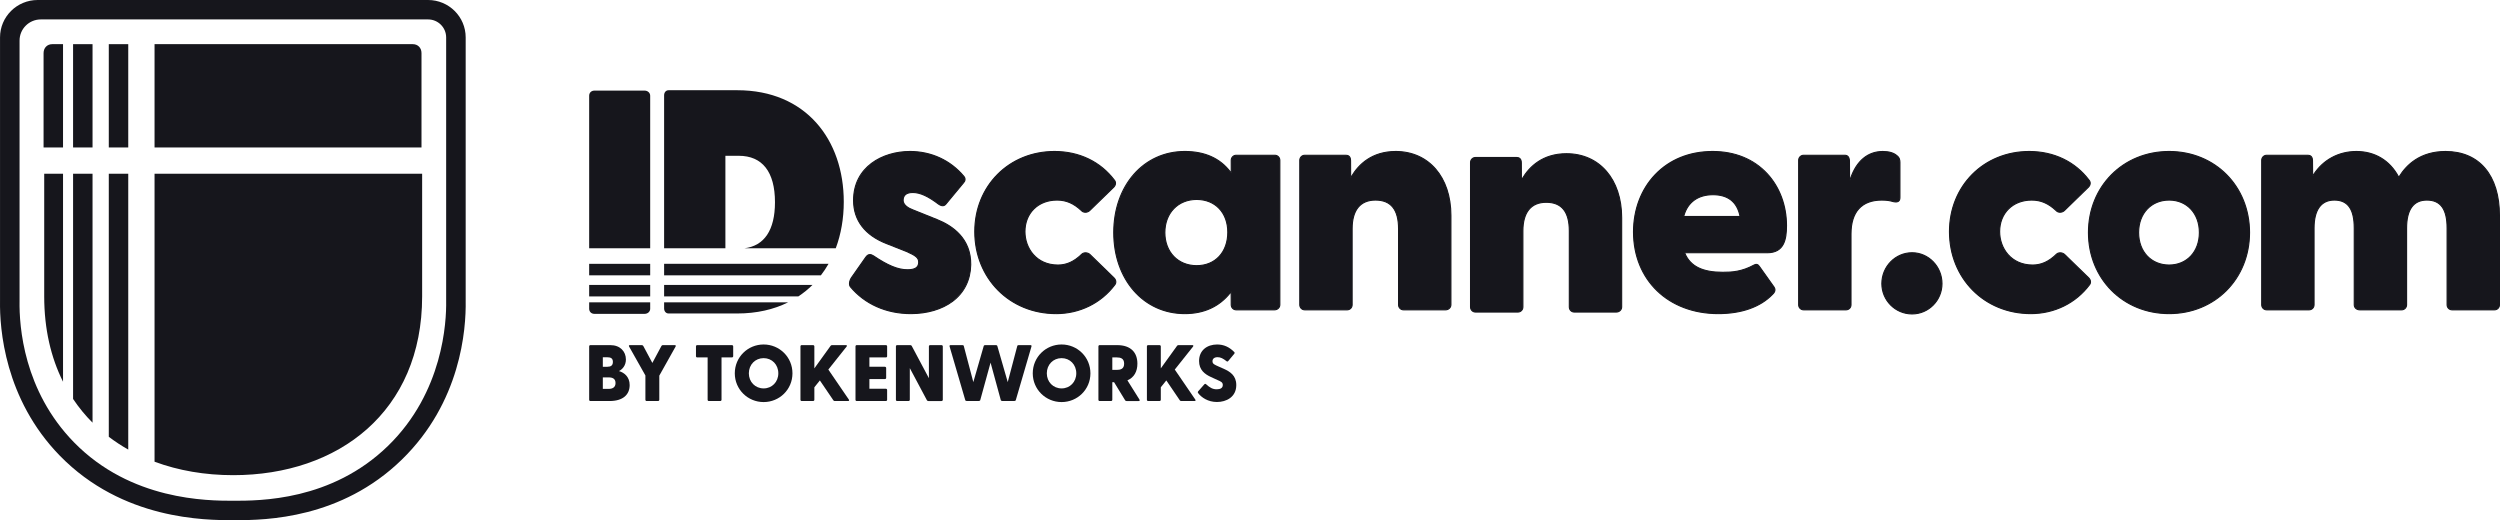 <svg xmlns="http://www.w3.org/2000/svg" id="b" width="1126.645" height="234.427" viewBox="0 0 1126.645 234.427"><g id="c"><g id="d"><g id="e"><rect x="265.513" y="118.897" width="27.5" height="5.181" fill="#16161c" stroke-width="0"></rect><rect x="265.513" y="128.405" width="27.5" height="5.181" fill="#16161c" stroke-width="0"></rect><path d="M265.513,136.26v2.881c0,1.294.948,2.3,2.37,2.3h22.601c1.423,0,2.529-1.006,2.529-2.3v-2.881h-27.5Z" fill="#16161c" stroke-width="0"></path><path d="M293.013,111.897V43.13c0-1.293-1.106-2.299-2.529-2.299h-22.601c-1.422,0-2.37,1.006-2.37,2.299v68.768h27.5Z" fill="#16161c" stroke-width="0"></path><path d="M359.778,133.585c2.311-1.533,4.442-3.262,6.375-5.181h-66.867v5.181h60.492Z" fill="#16161c" stroke-width="0"></path><path d="M299.286,118.897v5.181h70.657c1.257-1.637,2.407-3.364,3.439-5.181h-74.096Z" fill="#16161c" stroke-width="0"></path><path d="M299.286,136.26v2.711c0,1.294.807,2.3,2.017,2.3h30.935c8.781,0,16.443-1.799,22.917-5.011h-55.87Z" fill="#16161c" stroke-width="0"></path><path d="M326.907,111.897v-41.687h6.029c10.551,0,16.314,7.153,16.314,20.925,0,12.638-4.866,19.685-13.818,20.762h41.206c2.382-6.358,3.616-13.436,3.616-20.932,0-28.027-17.081-50.305-48.016-50.305h-30.935c-1.21,0-2.017,1.006-2.017,2.299v68.938h27.621Z" fill="#16161c" stroke-width="0"></path></g><g id="f"><g id="g"><path d="M383.261,129.251c-.702-.853-.562-2.701.562-4.265l6.179-8.813c1.264-1.99,2.528-1.563,3.651-.853,6.319,4.264,10.953,6.254,15.306,6.254,3.09,0,5.056-.853,5.056-3.412,0-1.99-1.264-2.985-5.477-4.833l-8.987-3.554c-9.128-3.554-14.885-9.951-14.885-19.475,0-14.073,11.936-22.034,25.417-22.034,9.409,0,18.115,3.838,24.294,11.23.842.995.562,2.132-.141,2.843l-8.004,9.666c-.842.995-1.966.853-3.229,0-4.494-3.412-8.145-5.26-11.655-5.26-3.792,0-4.354,2.132-4.354,3.554,0,1.848,1.966,3.412,4.354,4.264l10.953,4.407c8.566,3.412,15.307,9.809,15.166,20.328-.281,14.642-12.638,22.033-26.962,22.033-11.655,0-21.064-4.691-27.243-12.083Z" fill="#16161c" stroke-width="0"></path><path d="M410.503,141.583c-11.13,0-20.873-4.323-27.435-12.172h0c-.818-.995-.576-3.002.551-4.571l6.177-8.811c1.383-2.177,2.86-1.635,3.99-.92,6.458,4.358,10.994,6.216,15.172,6.216,3.324,0,4.806-.975,4.806-3.162,0-1.801-1.095-2.748-5.327-4.604l-8.979-3.55c-9.841-3.831-15.043-10.646-15.043-19.707,0-15.311,13.305-22.284,25.667-22.284,9.688,0,18.384,4.02,24.486,11.32.951,1.124.608,2.407-.155,3.179l-7.99,9.65c-.878,1.036-2.075,1.05-3.562.047-4.756-3.61-8.305-5.217-11.516-5.217-2.723,0-4.104,1.112-4.104,3.304,0,1.868,2.163,3.306,4.188,4.029l10.962,4.41c7.078,2.819,15.481,8.675,15.323,20.563-.133,6.957-3.009,12.733-8.315,16.704-4.805,3.596-11.516,5.576-18.897,5.576ZM383.454,129.092c6.465,7.733,16.071,11.992,27.05,11.992,12.13,0,26.404-5.706,26.712-21.788.155-11.603-8.076-17.33-15.008-20.09l-10.954-4.407c-2.176-.776-4.51-2.368-4.51-4.496,0-1.735.799-3.804,4.604-3.804,3.373,0,6.903,1.588,11.807,5.311,1.247.842,2.195.857,2.887.038l8.003-9.664c.573-.582.942-1.577.142-2.522-6.006-7.185-14.565-11.142-24.103-11.142-12.121,0-25.167,6.817-25.167,21.784,0,8.837,5.092,15.491,14.726,19.242l8.988,3.554c4.161,1.825,5.635,2.864,5.635,5.065,0,2.464-1.735,3.662-5.306,3.662-4.286,0-8.905-1.883-15.446-6.297-1.199-.758-2.221-.918-3.301.78l-6.185,8.823c-1.104,1.537-1.157,3.253-.573,3.962Z" fill="#16161c" stroke-width="0"></path><path d="M439.291,104.375c0-20.47,15.166-36.106,35.949-36.106,11.655,0,21.064,5.118,26.962,12.936.843.995.562,2.274-.281,3.127l-10.813,10.52c-.983.995-2.809,1.137-3.792,0-3.511-3.27-6.881-4.691-10.953-4.691-9.268,0-14.464,6.539-14.464,14.215s5.196,15.068,14.885,15.068c3.792,0,7.162-1.421,10.672-4.833.983-.995,2.809-.853,3.792.142l10.812,10.519c.843.853,1.124,2.132.281,3.127-5.898,7.818-15.307,12.936-26.4,12.936-21.205,0-36.651-16.063-36.651-36.959Z" fill="#16161c" stroke-width="0"></path><path d="M475.942,141.583c-21.037,0-36.901-15.997-36.901-37.209,0-20.727,15.562-36.356,36.199-36.356,11.174,0,20.82,4.629,27.162,13.036.842.993.721,2.417-.303,3.453l-10.816,10.523c-.564.571-1.41.897-2.24.87-.764-.026-1.444-.34-1.915-.885-3.415-3.178-6.741-4.604-10.764-4.604-8.369,0-14.214,5.743-14.214,13.965,0,7.364,5.027,14.818,14.635,14.818,3.819,0,7.155-1.513,10.498-4.762.477-.482,1.16-.75,1.92-.75.838,0,1.669.335,2.223.896l10.809,10.516c1.027,1.039,1.148,2.464.298,3.468-6.241,8.273-15.936,13.024-26.591,13.024ZM475.24,68.518c-20.352,0-35.699,15.415-35.699,35.856,0,20.928,15.649,36.709,36.401,36.709,10.497,0,20.047-4.679,26.201-12.836.802-.948.446-2.088-.259-2.801l-10.809-10.516c-.465-.471-1.164-.75-1.871-.75-.626,0-1.183.215-1.568.605-3.446,3.349-6.893,4.907-10.85,4.907-9.937,0-15.135-7.706-15.135-15.318,0-8.517,6.051-14.465,14.714-14.465,4.16,0,7.59,1.467,11.124,4.758.398.458.95.711,1.572.732.686.021,1.399-.247,1.871-.725l10.816-10.523c.702-.71,1.058-1.85.264-2.786-6.253-8.289-15.758-12.848-26.771-12.848Z" fill="#16161c" stroke-width="0"></path><path d="M501.922,104.801c0-20.47,13.06-36.533,32.017-36.533,9.689,0,16.587,3.67,20.94,9.783l-.016-5.802c0-1.279.983-2.274,2.247-2.274h17.413c1.264,0,2.247.995,2.247,2.274v65.105c0,1.279-1.123,2.274-2.388,2.274h-17.272c-1.264,0-2.247-.995-2.247-2.274l-.027-5.95c-4.634,6.112-11.488,9.93-20.897,9.93-18.958,0-32.017-15.921-32.017-36.533ZM539.275,119.727c8.285,0,14.042-5.971,14.042-15.068,0-8.956-5.757-14.784-14.042-14.784-8.145,0-14.324,5.97-14.324,14.926,0,9.098,6.179,14.926,14.324,14.926Z" fill="#16161c" stroke-width="0"></path><path d="M533.939,141.583c-18.697,0-32.267-15.469-32.267-36.783s13.57-36.783,32.267-36.783c9.058,0,16.013,3.118,20.688,9.268l-.014-5.037c0-1.416,1.097-2.525,2.496-2.525h17.413c1.4,0,2.497,1.109,2.497,2.524v65.105c0,1.392-1.184,2.524-2.638,2.524h-17.272c-1.399,0-2.496-1.109-2.496-2.524l-.024-5.226c-5.014,6.275-11.957,9.456-20.65,9.456ZM533.939,68.518c-18.407,0-31.767,15.259-31.767,36.283s13.36,36.283,31.767,36.283c8.789,0,15.752-3.308,20.698-9.831l.446-.588.03,6.688c0,1.136.877,2.025,1.996,2.025h17.272c1.159,0,2.138-.927,2.138-2.024v-65.105c0-1.135-.877-2.024-1.997-2.024h-17.413c-1.119,0-1.996.889-1.996,2.024l.018,6.587-.456-.64c-4.573-6.422-11.55-9.678-20.736-9.678ZM539.275,119.977c-8.581,0-14.574-6.241-14.574-15.176,0-8.793,6.129-15.176,14.574-15.176,8.549,0,14.293,6.042,14.293,15.034,0,9.163-5.744,15.318-14.293,15.318ZM539.275,90.125c-8.287,0-14.074,6.035-14.074,14.676s5.787,14.676,14.074,14.676,13.793-5.955,13.793-14.818c0-8.693-5.543-14.534-13.793-14.534Z" fill="#16161c" stroke-width="0"></path><path d="M585.756,137.354v-65.105c0-1.279.983-2.274,2.247-2.274h18.536c1.124,0,2.106.568,2.106,2.417l.034,7.845c3.933-7.108,10.639-11.968,20.328-11.968,14.183,0,24.855,10.804,24.855,28.857v40.229c0,1.279-1.123,2.274-2.388,2.274h-18.957c-1.264,0-2.247-.995-2.247-2.274v-34.258c0-8.671-3.511-12.936-10.392-12.936-6.74,0-10.532,4.264-10.532,12.936v34.258c0,1.279-.982,2.274-2.246,2.274h-19.099c-1.264,0-2.247-.995-2.247-2.274Z" fill="#16161c" stroke-width="0"></path><path d="M651.476,139.878h-18.957c-1.4,0-2.497-1.109-2.497-2.524v-34.258c0-8.536-3.317-12.686-10.142-12.686-6.727,0-10.282,4.387-10.282,12.686v34.258c0,1.416-1.097,2.524-2.496,2.524h-19.099c-1.4,0-2.497-1.109-2.497-2.524v-65.105c0-1.416,1.097-2.524,2.497-2.524h18.536c.88,0,2.356.346,2.356,2.667l.03,6.917c3.187-5.332,9.186-11.289,20.082-11.289,15.017,0,25.105,11.697,25.105,29.107v40.229c0,1.392-1.184,2.524-2.638,2.524ZM619.88,89.909c7.062,0,10.642,4.436,10.642,13.186v34.258c0,1.135.877,2.024,1.997,2.024h18.957c1.159,0,2.138-.927,2.138-2.024v-40.229c0-17.111-9.888-28.607-24.605-28.607-11.207,0-17.121,6.438-20.109,11.839l-.465.84-.038-8.806c0-1.438-.625-2.167-1.856-2.167h-18.536c-1.12,0-1.997.889-1.997,2.024v65.105c0,1.135.877,2.024,1.997,2.024h19.099c1.119,0,1.996-.889,1.996-2.024v-34.258c0-8.626,3.729-13.186,10.782-13.186Z" fill="#16161c" stroke-width="0"></path><path d="M736.151,104.517c0-20.47,14.183-36.249,35.668-36.249,21.063,0,33.281,15.495,33.281,33.406,0,7.534-1.826,12.225-8.707,12.225h-37.213c2.528,6.397,8.566,8.813,17.132,8.813,3.933,0,8.426-.142,14.184-3.27,1.123-.568,1.825-.284,2.527.853l6.46,9.098c.562.853.702,1.99-.702,3.27-5.758,5.97-14.604,8.671-24.435,8.671-22.608,0-38.195-15.352-38.195-36.817ZM784.177,97.551c-1.404-7.392-6.46-9.809-12.217-9.809-6.039,0-11.375,2.701-13.2,9.809h25.417Z" fill="#16161c" stroke-width="0"></path><path d="M774.347,141.583c-22.636,0-38.445-15.243-38.445-37.067,0-10.123,3.497-19.347,9.847-25.973,6.598-6.886,15.612-10.525,26.071-10.525,10.047,0,18.596,3.481,24.723,10.066,5.681,6.105,8.809,14.483,8.809,23.59,0,6.168-1.064,12.475-8.957,12.475h-36.841c2.405,5.669,7.744,8.313,16.76,8.313,4.269,0,8.557-.248,14.064-3.239,1.215-.616,2.071-.335,2.859.941l6.451,9.084c.552.838.867,2.136-.738,3.599-5.507,5.711-14.019,8.736-24.603,8.736ZM771.819,68.518c-20.522,0-35.418,15.14-35.418,35.999,0,21.53,15.604,36.567,37.945,36.567,10.445,0,18.832-2.972,24.255-8.594,1.091-.995,1.313-1.986.673-2.958l-6.455-9.091c-.66-1.068-1.236-1.269-2.21-.774-5.604,3.044-9.961,3.296-14.297,3.296-9.299,0-14.979-2.935-17.364-8.972l-.135-.342h37.58c6.007,0,8.457-3.469,8.457-11.975,0-15.969-10.337-33.156-33.031-33.156ZM784.479,97.801h-26.041l.08-.312c1.655-6.446,6.43-9.997,13.442-9.997,6.908,0,11.218,3.462,12.463,10.012l.056.297ZM759.085,97.301h24.787c-1.278-6.177-5.285-9.309-11.912-9.309s-11.209,3.302-12.875,9.309Z" fill="#16161c" stroke-width="0"></path><path d="M810.576,137.354v-65.105c0-1.279.983-2.274,2.247-2.274h18.536c1.124,0,1.967.568,2.106,2.417l.068,9.432c2.247-7.818,7.094-13.554,14.958-13.554,3.511,0,5.336.995,6.318,1.848,1.124.853,1.404,1.848,1.404,3.127v15.778c0,1.706-.982,2.274-2.948,1.848-1.404-.426-2.809-.71-5.196-.71-8.285,0-13.902,4.406-13.902,15.21v31.984c0,1.279-.982,2.274-2.246,2.274h-19.099c-1.264,0-2.247-.995-2.247-2.274Z" fill="#16161c" stroke-width="0"></path><path d="M831.922,139.878h-19.099c-1.4,0-2.497-1.109-2.497-2.524v-65.105c0-1.416,1.097-2.524,2.497-2.524h18.536c1.431,0,2.223.891,2.355,2.647l.058,7.86c2.709-7.892,7.892-12.213,14.72-12.213,2.842,0,5.023.643,6.482,1.909,1.309.992,1.49,2.181,1.49,3.316v15.778c0,.838-.231,1.45-.688,1.818-.545.44-1.386.53-2.562.274-1.403-.425-2.805-.705-5.144-.705-8.932,0-13.652,5.173-13.652,14.96v31.984c0,1.416-1.097,2.524-2.496,2.524ZM812.823,70.224c-1.12,0-1.997.889-1.997,2.024v65.105c0,1.135.877,2.024,1.997,2.024h19.099c1.119,0,1.996-.889,1.996-2.024v-31.984c0-12.778,7.696-15.46,14.152-15.46,2.401,0,3.843.288,5.269.721.991.215,1.709.154,2.124-.18.338-.272.502-.74.502-1.429v-15.778c0-1.163-.222-2.106-1.306-2.928-1.378-1.196-3.449-1.797-6.167-1.797-7.013,0-12.239,4.75-14.718,13.373l-.478,1.663-.081-11.161c-.146-1.92-1.068-2.168-1.856-2.168h-18.536Z" fill="#16161c" stroke-width="0"></path><path d="M848.07,127.83c0-7.676,6.039-13.931,13.622-13.931,7.442,0,13.48,6.255,13.48,13.931,0,7.534-6.038,13.646-13.48,13.646-7.583,0-13.622-6.113-13.622-13.646Z" fill="#16161c" stroke-width="0"></path><path d="M861.692,141.726c-7.649,0-13.872-6.234-13.872-13.896,0-7.819,6.223-14.181,13.872-14.181,7.571,0,13.73,6.362,13.73,14.181,0,7.663-6.159,13.896-13.73,13.896ZM861.692,114.148c-7.373,0-13.372,6.137-13.372,13.681,0,7.387,5.999,13.396,13.372,13.396,7.295,0,13.23-6.01,13.23-13.396,0-7.544-5.936-13.681-13.23-13.681Z" fill="#16161c" stroke-width="0"></path><path d="M878.543,104.375c0-20.47,15.166-36.106,35.949-36.106,11.655,0,21.063,5.118,26.962,12.936.842.995.562,2.274-.281,3.127l-10.812,10.52c-.983.995-2.809,1.137-3.792,0-3.511-3.27-6.881-4.691-10.953-4.691-9.269,0-14.464,6.539-14.464,14.215s5.195,15.068,14.885,15.068c3.792,0,7.162-1.421,10.673-4.833.982-.995,2.809-.853,3.791.142l10.813,10.519c.843.853,1.123,2.132.28,3.127-5.897,7.818-15.307,12.936-26.4,12.936-21.204,0-36.65-16.063-36.65-36.959Z" fill="#16161c" stroke-width="0"></path><path d="M915.193,141.583c-21.037,0-36.9-15.997-36.9-37.209,0-20.727,15.562-36.356,36.199-36.356,11.174,0,20.819,4.629,27.161,13.036.842.993.721,2.418-.303,3.453l-10.815,10.523c-.566.571-1.437.889-2.24.87-.764-.026-1.444-.34-1.916-.885-3.415-3.178-6.74-4.604-10.764-4.604-8.369,0-14.214,5.743-14.214,13.965,0,7.364,5.027,14.818,14.635,14.818,3.819,0,7.155-1.513,10.499-4.762.476-.482,1.159-.75,1.92-.75.838,0,1.669.335,2.223.896l10.811,10.516c1.026,1.039,1.146,2.464.296,3.468-6.239,8.273-15.935,13.024-26.591,13.024ZM914.492,68.518c-20.352,0-35.699,15.415-35.699,35.856,0,20.928,15.648,36.709,36.4,36.709,10.498,0,20.048-4.679,26.201-12.836.802-.948.446-2.088-.259-2.801l-10.81-10.516c-.466-.471-1.164-.75-1.871-.75-.626,0-1.184.215-1.568.605-3.446,3.349-6.893,4.907-10.851,4.907-9.937,0-15.135-7.706-15.135-15.318,0-8.517,6.051-14.465,14.714-14.465,4.159,0,7.59,1.467,11.123,4.758.398.458.95.711,1.573.732.695.017,1.399-.248,1.871-.725l10.815-10.523c.702-.71,1.059-1.849.266-2.786-6.254-8.289-15.759-12.848-26.771-12.848Z" fill="#16161c" stroke-width="0"></path><path d="M941.174,104.801c0-20.47,15.306-36.533,36.37-36.533,20.924,0,36.229,16.063,36.229,36.533s-15.306,36.533-36.229,36.533c-21.064,0-36.37-16.063-36.37-36.533ZM977.544,119.442c7.442,0,13.621-5.402,13.621-14.642s-6.179-14.641-13.621-14.641c-7.583,0-13.762,5.401-13.762,14.641s6.179,14.642,13.762,14.642Z" fill="#16161c" stroke-width="0"></path><path d="M977.544,141.583c-20.877,0-36.62-15.813-36.62-36.783s15.743-36.783,36.62-36.783,36.479,15.813,36.479,36.783-15.683,36.783-36.479,36.783ZM977.544,68.518c-20.592,0-36.12,15.598-36.12,36.283s15.528,36.283,36.12,36.283,35.979-15.598,35.979-36.283-15.468-36.283-35.979-36.283ZM977.544,119.692c-8.25,0-14.012-6.124-14.012-14.892s5.762-14.891,14.012-14.891c8.167,0,13.871,6.124,13.871,14.891s-5.704,14.892-13.871,14.892ZM977.544,90.409c-7.955,0-13.512,5.918-13.512,14.391s5.557,14.392,13.512,14.392c7.873,0,13.371-5.918,13.371-14.392s-5.498-14.391-13.371-14.391Z" fill="#16161c" stroke-width="0"></path><path d="M1019.249,137.354v-65.105c0-1.279.983-2.274,2.247-2.274h18.536c1.124,0,2.106.568,2.106,2.417l.063,7.004c3.932-6.539,10.751-11.126,19.738-11.126,8.426,0,15.166,4.123,19.098,11.656,4.072-6.823,10.953-11.656,21.064-11.656,15.025,0,24.293,10.662,24.293,28.857v40.229c0,1.279-.982,2.274-2.246,2.274h-19.099c-1.264,0-2.246-.995-2.246-2.274v-34.542c0-8.387-2.809-12.651-9.128-12.651-6.038,0-9.128,4.264-9.128,12.651v34.542c0,1.279-.983,2.274-2.247,2.274h-18.817c-1.544,0-2.527-.995-2.527-2.274v-34.542c0-8.387-2.668-12.651-8.987-12.651-5.897,0-9.128,4.264-9.128,12.651v34.542c0,1.279-.982,2.274-2.246,2.274h-19.099c-1.264,0-2.247-.995-2.247-2.274Z" fill="#16161c" stroke-width="0"></path><path d="M1124.148,139.878h-19.099c-1.399,0-2.496-1.109-2.496-2.524v-34.542c0-8.461-2.821-12.401-8.878-12.401-5.891,0-8.878,4.172-8.878,12.401v34.542c0,1.416-1.097,2.524-2.497,2.524h-18.817c-1.609,0-2.777-1.062-2.777-2.524v-34.542c0-8.461-2.776-12.401-8.737-12.401-5.808,0-8.878,4.288-8.878,12.401v34.542c0,1.416-1.097,2.524-2.496,2.524h-19.099c-1.4,0-2.497-1.109-2.497-2.524v-65.105c0-1.416,1.097-2.524,2.497-2.524h18.536c.88,0,2.356.346,2.356,2.667l.055,6.145c4.346-6.696,11.404-10.517,19.496-10.517,8.344,0,15.115,4.045,19.112,11.401,3.273-5.291,9.546-11.401,21.05-11.401,15.368,0,24.543,10.881,24.543,29.107v40.229c0,1.416-1.097,2.524-2.496,2.524ZM1093.676,89.909c6.311,0,9.378,4.22,9.378,12.901v34.542c0,1.135.877,2.024,1.996,2.024h19.099c1.119,0,1.996-.889,1.996-2.024v-40.229c0-17.913-8.988-28.607-24.043-28.607-11.543,0-17.709,6.272-20.85,11.534l-.229.384-.207-.396c-3.878-7.43-10.581-11.522-18.876-11.522-8.202,0-15.318,4.011-19.524,11.005l-.456.759-.07-7.889c0-1.44-.625-2.169-1.856-2.169h-18.536c-1.12,0-1.997.889-1.997,2.024v65.105c0,1.135.877,2.024,1.997,2.024h19.099c1.119,0,1.996-.889,1.996-2.024v-34.542c0-8.44,3.243-12.901,9.378-12.901,6.302,0,9.237,4.1,9.237,12.901v34.542c0,1.192.937,2.024,2.277,2.024h18.817c1.12,0,1.997-.889,1.997-2.024v-34.542c0-8.561,3.155-12.901,9.378-12.901Z" fill="#16161c" stroke-width="0"></path></g><path d="M662.709,138.354v-65.105c0-1.279.983-2.274,2.247-2.274h18.536c1.124,0,2.106.568,2.106,2.417l.034,7.845c3.933-7.108,10.639-11.968,20.328-11.968,14.183,0,24.855,10.804,24.855,28.857v40.229c0,1.279-1.123,2.274-2.388,2.274h-18.957c-1.264,0-2.247-.995-2.247-2.274v-34.258c0-8.671-3.511-12.936-10.392-12.936-6.74,0-10.532,4.264-10.532,12.936v34.258c0,1.279-.982,2.274-2.246,2.274h-19.099c-1.264,0-2.247-.995-2.247-2.274Z" fill="#16161c" stroke-width="0"></path><path d="M728.429,140.878h-18.957c-1.4,0-2.497-1.109-2.497-2.524v-34.258c0-8.536-3.317-12.686-10.142-12.686-6.727,0-10.282,4.387-10.282,12.686v34.258c0,1.416-1.097,2.524-2.496,2.524h-19.099c-1.4,0-2.497-1.109-2.497-2.524v-65.105c0-1.416,1.097-2.524,2.497-2.524h18.536c.88,0,2.356.346,2.356,2.667l.03,6.917c3.187-5.332,9.186-11.289,20.082-11.289,15.017,0,25.105,11.697,25.105,29.107v40.229c0,1.392-1.184,2.524-2.638,2.524ZM696.833,90.909c7.062,0,10.642,4.436,10.642,13.186v34.258c0,1.135.877,2.024,1.997,2.024h18.957c1.159,0,2.138-.927,2.138-2.024v-40.229c0-17.111-9.888-28.607-24.605-28.607-11.207,0-17.121,6.438-20.109,11.839l-.465.84-.038-8.806c0-1.438-.625-2.167-1.856-2.167h-18.536c-1.12,0-1.997.889-1.997,2.024v65.105c0,1.135.877,2.024,1.997,2.024h19.099c1.119,0,1.996-.889,1.996-2.024v-34.258c0-8.626,3.729-13.186,10.782-13.186Z" fill="#16161c" stroke-width="0"></path></g><g id="h"><path d="M265.513,180.153v-24.045c0-.324.216-.576.54-.576h9.035c4.391,0,6.983,2.879,6.983,6.479,0,2.772-1.656,4.463-3.131,5.219,2.304.648,4.823,2.556,4.823,6.299,0,4.284-2.952,7.199-9.071,7.199h-8.639c-.324,0-.54-.252-.54-.576ZM273.72,165.287c1.548,0,2.484-.576,2.484-2.196,0-1.584-.936-2.088-2.484-2.088h-2.052v4.284h2.052ZM274.296,175.257c1.8,0,3.096-.756,3.096-2.628,0-1.944-1.296-2.556-3.096-2.556h-2.628v5.184h2.628Z" fill="#16161c" stroke-width="0"></path><path d="M290.855,180.153v-10.943l-7.343-13.03c-.216-.432-.072-.648.36-.648h5.327c.288,0,.54.108.684.36l4.104,7.667,4.104-7.667c.144-.252.36-.36.648-.36h5.327c.432,0,.612.216.396.648l-7.343,13.102v10.871c0,.324-.252.576-.576.576h-5.147c-.324,0-.54-.252-.54-.576Z" fill="#16161c" stroke-width="0"></path><path d="M318.899,180.153v-19.078h-4.715c-.324,0-.54-.252-.54-.576v-4.392c0-.324.216-.576.54-.576h15.658c.324,0,.576.252.576.576v4.392c0,.324-.252.576-.576.576h-4.68v19.078c0,.324-.252.576-.576.576h-5.147c-.324,0-.54-.252-.54-.576Z" fill="#16161c" stroke-width="0"></path><path d="M331.14,168.238c0-7.307,5.867-12.995,12.995-12.995s12.994,5.688,12.994,12.995-5.867,12.958-12.994,12.958-12.995-5.687-12.995-12.958ZM344.134,175.041c3.779,0,6.623-2.916,6.623-6.803,0-3.924-2.844-6.839-6.623-6.839s-6.659,2.916-6.659,6.839c0,3.887,2.879,6.803,6.659,6.803Z" fill="#16161c" stroke-width="0"></path><path d="M360.732,180.153v-24.045c0-.324.216-.576.54-.576h5.147c.324,0,.576.252.576.576v9.899l7.343-10.187c.18-.216.396-.288.648-.288h6.263c.468,0,.504.36.288.648l-8.243,10.367,9.251,13.534c.252.36.108.648-.324.648h-6.011c-.288,0-.468-.072-.648-.324l-6.083-8.963-2.483,3.095v5.616c0,.324-.252.576-.576.576h-5.147c-.324,0-.54-.252-.54-.576Z" fill="#16161c" stroke-width="0"></path><path d="M385.536,180.153v-24.045c0-.324.216-.576.54-.576h13.174c.324,0,.54.252.54.576v4.392c0,.324-.216.576-.54.576h-7.451v4.211h6.983c.324,0,.576.252.576.576v4.428c0,.324-.252.54-.576.54h-6.983v4.355h7.415c.324,0,.576.252.576.576v4.392c0,.324-.252.576-.576.576h-13.139c-.324,0-.54-.252-.54-.576Z" fill="#16161c" stroke-width="0"></path><path d="M417.718,180.369l-7.703-14.47v14.254c0,.324-.252.576-.576.576h-5.147c-.324,0-.54-.252-.54-.576v-24.045c0-.324.216-.576.54-.576h5.939c.288,0,.504.108.648.36l7.739,14.542v-14.326c0-.324.216-.576.54-.576h5.147c.324,0,.576.252.576.576v24.045c0,.324-.252.576-.576.576h-5.939c-.288,0-.504-.108-.648-.36Z" fill="#16161c" stroke-width="0"></path><path d="M434.999,180.296l-7.055-24.153c-.108-.36.036-.612.432-.612h5.363c.288,0,.576.108.612.432l4.284,16.234,4.679-16.234c.108-.324.288-.432.648-.432h4.859c.36,0,.54.108.648.432l4.679,16.234,4.284-16.234c.072-.324.324-.432.612-.432h5.363c.396,0,.54.252.432.612l-7.055,24.153c-.036.252-.36.432-.72.432h-5.328c-.324,0-.684-.18-.72-.432l-4.607-16.882-4.644,16.882c-.036.252-.396.432-.72.432h-5.328c-.36,0-.684-.18-.72-.432Z" fill="#16161c" stroke-width="0"></path><path d="M465.419,168.238c0-7.307,5.867-12.995,12.995-12.995s12.994,5.688,12.994,12.995-5.867,12.958-12.994,12.958-12.995-5.687-12.995-12.958ZM478.414,175.041c3.779,0,6.623-2.916,6.623-6.803,0-3.924-2.844-6.839-6.623-6.839s-6.659,2.916-6.659,6.839c0,3.887,2.879,6.803,6.659,6.803Z" fill="#16161c" stroke-width="0"></path><path d="M507.034,180.369l-4.968-8.135h-.792v7.919c0,.324-.252.576-.576.576h-5.147c-.324,0-.54-.252-.54-.576v-24.045c0-.324.216-.576.54-.576h7.919c6.191,0,9.107,3.383,9.107,8.351,0,3.491-1.439,6.227-4.5,7.523l5.436,8.675c.252.396.072.648-.36.648h-5.471c-.288,0-.504-.108-.648-.36ZM503.326,166.69c1.656,0,3.275-.432,3.275-2.808s-1.62-2.808-3.275-2.808h-2.052v5.615h2.052Z" fill="#16161c" stroke-width="0"></path><path d="M516.863,180.153v-24.045c0-.324.216-.576.54-.576h5.147c.324,0,.576.252.576.576v9.899l7.343-10.187c.18-.216.396-.288.648-.288h6.263c.468,0,.504.36.288.648l-8.243,10.367,9.251,13.534c.252.36.108.648-.324.648h-6.011c-.288,0-.468-.072-.648-.324l-6.083-8.963-2.483,3.095v5.616c0,.324-.252.576-.576.576h-5.147c-.324,0-.54-.252-.54-.576Z" fill="#16161c" stroke-width="0"></path><path d="M539.939,177.129c-.18-.216-.18-.504.036-.792l2.7-3.06c.252-.288.504-.396.828-.144,1.728,1.584,3.023,2.304,4.788,2.304,1.584,0,2.771-.504,2.771-1.943,0-1.224-.899-1.584-2.304-2.196l-3.06-1.404c-2.664-1.224-5.328-3.132-5.328-7.199,0-4.859,3.672-7.451,8.135-7.451,3.023,0,5.508,1.152,7.703,3.384.216.18.252.504.036.792l-2.664,3.203c-.18.288-.468.396-.756.216-1.619-1.296-2.771-1.872-4.104-1.872-1.512,0-2.304.756-2.304,1.8,0,1.296.972,1.584,2.771,2.412l2.448,1.08c2.628,1.224,5.507,2.916,5.507,7.271,0,5.436-4.535,7.631-8.711,7.631-4.031,0-6.983-2.016-8.495-4.032Z" fill="#16161c" stroke-width="0"></path></g><g id="i"><rect x="49.027" y="19.901" width="8.771" height="46.553" fill="#16161c" stroke-width="0"></rect><rect x="32.933" y="19.901" width="8.77" height="46.553" fill="#16161c" stroke-width="0"></rect><path d="M19.636,23.914v42.541h8.77V19.901h-4.877c-2.19,0-3.893,1.605-3.893,4.012Z" fill="#16161c" stroke-width="0"></path><path d="M32.933,179.787c2.595,3.877,5.522,7.452,8.77,10.694v-112.177h-8.77v101.483Z" fill="#16161c" stroke-width="0"></path><path d="M49.027,196.841c2.772,2.108,5.695,4.038,8.771,5.77v-124.306h-8.771v118.537Z" fill="#16161c" stroke-width="0"></path><path d="M23.816,78.304h-3.893v55.282c0,14.731,3.046,27.585,8.483,38.447v-93.729h-4.59Z" fill="#16161c" stroke-width="0"></path><path d="M186.347,78.304h-116.7v129.768c10.762,3.996,22.744,6.066,35.435,6.066,47.445,0,85.158-28.656,85.158-80.553v-55.282h-3.892Z" fill="#16161c" stroke-width="0"></path><path d="M209.863,135.612V16.858c0-4.655-1.898-8.87-4.966-11.92s-7.308-4.938-11.99-4.938H16.968c-4.682,0-8.922,1.887-11.99,4.938C1.91,7.988.012,12.203.012,16.858v59.34s0,59.34,0,59.34c-.106,6.234.392,17.291,4.036,29.989,3.644,12.698,10.435,27.037,22.915,39.834,14.139,14.499,30.559,21.761,44.98,25.401,14.421,3.639,26.843,3.656,32.988,3.664.181,0,.367.001.557.001s.384,0,.581,0c6.957,0,18.868-.171,32.453-3.661,13.585-3.489,28.844-10.297,42.498-23.57,13.347-12.976,20.613-27.665,24.514-40.714,3.901-13.049,4.438-24.457,4.328-30.87ZM174.866,200.938c-12.756,12.401-27.194,18.585-39.964,21.67s-23.873,3.068-29.958,3.067c-5.685-.008-17.178-.024-30.461-3.33-13.283-3.306-28.355-9.904-41.2-23.075-11.333-11.621-17.499-24.673-20.807-36.251-3.308-11.578-3.759-21.682-3.662-27.407V18.279c0-2.631,1.073-5.013,2.807-6.737,1.734-1.724,4.13-2.79,6.776-2.79h174.51c2.251,0,4.29.907,5.765,2.374s2.388,3.493,2.388,5.732v59.414s0,59.414,0,59.414c.079,4.59-.238,14.845-3.691,26.982-3.452,12.136-10.04,26.154-22.504,38.27Z" fill="#16161c" stroke-width="0"></path><path d="M186.059,66.454h3.893V23.914c0-2.407-1.703-4.012-3.893-4.012h-116.412v46.553h116.412Z" fill="#16161c" stroke-width="0"></path></g></g></g></svg>